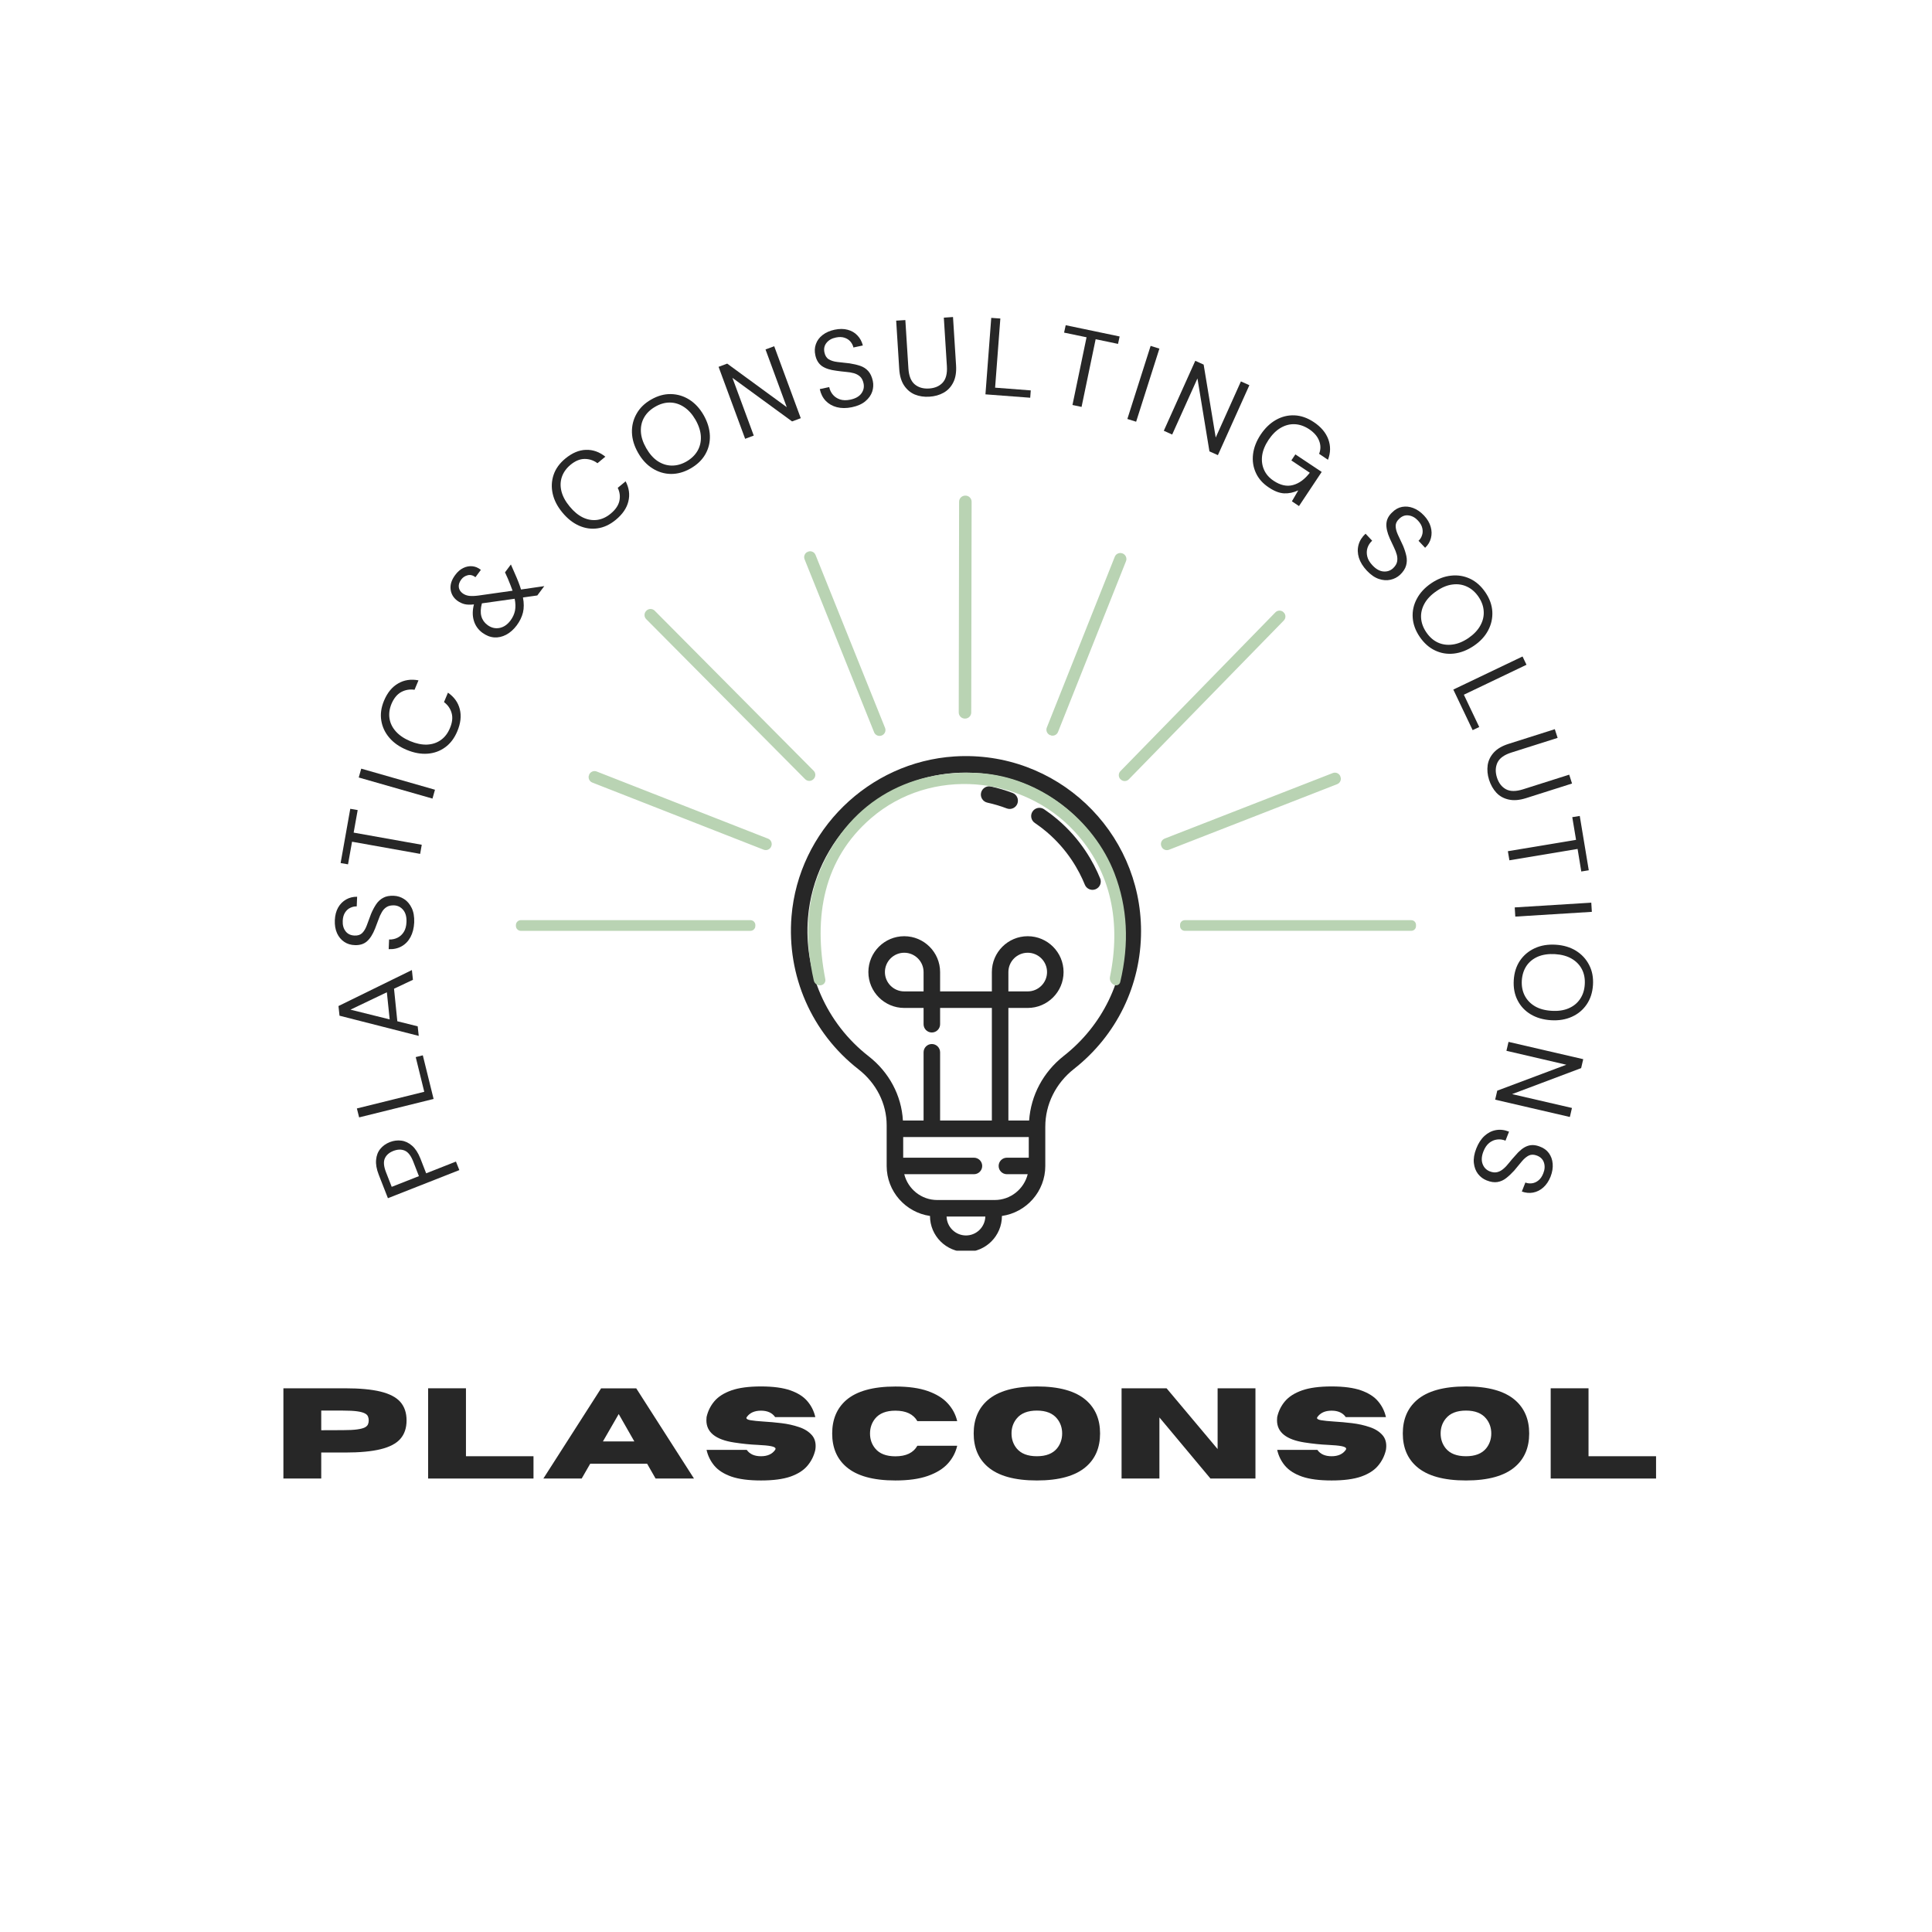<svg xmlns="http://www.w3.org/2000/svg" xmlns:xlink="http://www.w3.org/1999/xlink" width="500" zoomAndPan="magnify" viewBox="0 0 375 375" height="500" preserveAspectRatio="xMidYMid meet" version="1.0"><defs><g/><clipPath id="d7e5c36317"><path d="M 153.508 146.758 L 221.758 146.758 L 221.758 242.758 L 153.508 242.758 Z M 153.508 146.758 " clip-rule="nonzero"/></clipPath><clipPath id="d8458330c6"><rect x="0" width="259" y="0" height="184"/></clipPath><clipPath id="faa824580e"><path d="M 100.137 96.215 L 274.844 96.215 L 274.844 191.465 L 100.137 191.465 Z M 100.137 96.215 " clip-rule="nonzero"/></clipPath></defs><g clip-path="url(#d7e5c36317)"><path fill="#272727" d="M 185.27 146.824 C 168.605 147.891 155.004 161.23 153.633 177.859 C 152.688 189.371 157.539 200.465 166.621 207.543 C 170.102 210.258 172.102 214.223 172.102 218.422 L 172.102 226.312 C 172.102 231.246 175.766 235.332 180.512 236.016 L 180.512 236.023 C 180.512 239.875 183.648 243.008 187.5 243.008 C 191.344 243.008 194.473 239.875 194.473 236.023 L 194.473 236.016 C 199.227 235.336 202.891 231.25 202.891 226.312 L 202.891 218.684 C 202.891 214.34 204.926 210.25 208.473 207.465 C 216.734 200.973 221.477 191.23 221.477 180.734 C 221.477 161.262 205.016 145.582 185.27 146.824 Z M 187.5 239.801 C 185.453 239.801 183.789 238.16 183.73 236.129 L 191.254 236.129 C 191.195 238.16 189.539 239.801 187.5 239.801 Z M 193.074 232.922 L 192.922 232.922 C 192.902 232.918 192.887 232.914 192.871 232.914 C 192.852 232.914 192.836 232.918 192.816 232.922 L 182.168 232.922 C 182.152 232.918 182.137 232.914 182.117 232.914 C 182.102 232.914 182.082 232.918 182.066 232.922 L 181.918 232.922 C 178.828 232.922 176.234 230.785 175.516 227.914 L 189.039 227.914 C 189.926 227.914 190.645 227.199 190.645 226.312 C 190.645 225.426 189.926 224.707 189.039 224.707 L 175.309 224.707 L 175.309 220.695 L 199.684 220.695 L 199.684 224.707 L 195.441 224.707 C 194.555 224.707 193.836 225.426 193.836 226.312 C 193.836 227.199 194.555 227.914 195.441 227.914 L 199.477 227.914 C 198.758 230.785 196.164 232.922 193.074 232.922 Z M 206.488 204.941 C 202.488 208.082 200.094 212.605 199.754 217.488 L 195.727 217.488 L 195.727 195.641 L 199.48 195.641 C 203.316 195.641 206.438 192.516 206.438 188.68 C 206.438 184.84 203.316 181.719 199.48 181.719 C 195.641 181.719 192.52 184.84 192.52 188.68 L 192.52 192.43 L 182.473 192.43 L 182.473 188.68 C 182.473 184.84 179.352 181.719 175.512 181.719 C 171.676 181.719 168.551 184.84 168.551 188.68 C 168.551 192.516 171.676 195.641 175.512 195.641 L 179.266 195.641 L 179.266 198.801 C 179.266 199.688 179.98 200.406 180.867 200.406 C 181.754 200.406 182.473 199.688 182.473 198.801 L 182.473 195.641 L 192.52 195.641 L 192.52 217.488 L 182.473 217.488 L 182.473 204.25 C 182.473 203.363 181.754 202.645 180.867 202.645 C 179.98 202.645 179.266 203.363 179.266 204.25 L 179.266 217.488 L 175.254 217.488 C 174.977 212.645 172.602 208.141 168.594 205.012 C 160.371 198.605 155.973 188.551 156.832 178.125 C 158.07 163.07 170.387 150.988 185.477 150.027 C 186.152 149.984 186.828 149.965 187.496 149.965 C 204.465 149.965 218.27 163.77 218.27 180.734 C 218.266 190.238 213.973 199.062 206.488 204.941 Z M 195.727 192.43 L 195.727 188.68 C 195.727 186.609 197.41 184.926 199.48 184.926 C 201.547 184.926 203.23 186.609 203.23 188.68 C 203.23 190.746 201.547 192.43 199.48 192.43 Z M 179.266 192.43 L 175.512 192.43 C 173.445 192.43 171.762 190.746 171.762 188.68 C 171.762 186.609 173.445 184.926 175.512 184.926 C 177.582 184.926 179.266 186.609 179.266 188.68 Z M 179.266 192.43 " fill-opacity="1" fill-rule="nonzero"/></g><path fill="#272727" d="M 196.543 153.91 C 195.172 153.391 193.754 152.969 192.332 152.66 C 191.469 152.473 190.613 153.02 190.422 153.887 C 190.234 154.754 190.785 155.605 191.652 155.793 C 192.918 156.07 194.184 156.445 195.406 156.91 C 195.594 156.98 195.785 157.016 195.977 157.016 C 196.621 157.016 197.234 156.621 197.477 155.977 C 197.789 155.148 197.371 154.223 196.543 153.91 Z M 196.543 153.91 " fill-opacity="1" fill-rule="nonzero"/><path fill="#272727" d="M 205.191 158.992 C 204.383 158.309 203.527 157.664 202.648 157.07 C 201.914 156.574 200.918 156.77 200.422 157.504 C 199.926 158.238 200.121 159.234 200.855 159.73 C 201.637 160.258 202.398 160.836 203.121 161.445 C 207.242 164.93 209.445 168.953 210.566 171.715 C 210.82 172.34 211.422 172.719 212.055 172.719 C 212.254 172.719 212.461 172.68 212.656 172.598 C 213.477 172.266 213.875 171.332 213.539 170.508 C 212.281 167.41 209.812 162.898 205.191 158.992 Z M 205.191 158.992 " fill-opacity="1" fill-rule="nonzero"/><g transform="matrix(1, 0, 0, 1, 58, 54)"><g clip-path="url(#d8458330c6)"><g fill="#272727" fill-opacity="1"><g transform="translate(31.734, 174.585)"><g><path d="M -0.578 -1.469 L -14.438 3.984 L -16.219 -0.562 C -16.645 -1.656 -16.816 -2.617 -16.734 -3.453 C -16.66 -4.297 -16.391 -5.004 -15.922 -5.578 C -15.453 -6.16 -14.832 -6.602 -14.062 -6.906 C -13.312 -7.195 -12.566 -7.289 -11.828 -7.188 C -11.086 -7.094 -10.395 -6.766 -9.75 -6.203 C -9.113 -5.648 -8.578 -4.828 -8.141 -3.734 L -7.016 -0.844 L -1.234 -3.125 Z M -8.422 -0.297 L -9.531 -3.141 C -9.969 -4.266 -10.516 -4.969 -11.172 -5.25 C -11.828 -5.531 -12.566 -5.508 -13.391 -5.188 C -14.211 -4.863 -14.766 -4.375 -15.047 -3.719 C -15.328 -3.07 -15.25 -2.188 -14.812 -1.062 L -13.703 1.781 Z M -8.422 -0.297 "/></g></g></g><g fill="#272727" fill-opacity="1"><g transform="translate(26.536, 160.837)"><g><path d="M -0.375 -1.531 L -14.828 2.047 L -15.266 0.312 L -2.188 -2.922 L -3.844 -9.656 L -2.469 -10 Z M -0.375 -1.531 "/></g></g></g><g fill="#272727" fill-opacity="1"><g transform="translate(23.339, 147.708)"><g><path d="M -0.062 -0.641 L -15.438 -4.562 L -15.641 -6.438 L -1.391 -13.422 L -1.188 -11.531 L -4.859 -9.797 L -4.219 -3.484 L -0.266 -2.5 Z M -5.703 -3.844 L -6.25 -9.109 L -13.312 -5.734 Z M -5.703 -3.844 "/></g></g></g><g fill="#272727" fill-opacity="1"><g transform="translate(21.881, 131.355)"><g><path d="M 0.516 -6.312 C 0.461 -5.219 0.223 -4.27 -0.203 -3.469 C -0.629 -2.676 -1.207 -2.078 -1.938 -1.672 C -2.664 -1.266 -3.5 -1.082 -4.438 -1.125 L -4.359 -3 C -3.773 -2.977 -3.227 -3.094 -2.719 -3.344 C -2.219 -3.594 -1.812 -3.969 -1.5 -4.469 C -1.188 -4.969 -1.016 -5.602 -0.984 -6.375 C -0.941 -7.375 -1.148 -8.156 -1.609 -8.719 C -2.078 -9.289 -2.672 -9.594 -3.391 -9.625 C -3.992 -9.645 -4.477 -9.535 -4.844 -9.297 C -5.219 -9.066 -5.523 -8.738 -5.766 -8.312 C -6.016 -7.895 -6.234 -7.41 -6.422 -6.859 C -6.617 -6.305 -6.836 -5.727 -7.078 -5.125 C -7.523 -4 -8.051 -3.172 -8.656 -2.641 C -9.258 -2.117 -10.035 -1.875 -10.984 -1.906 C -11.785 -1.926 -12.484 -2.141 -13.078 -2.547 C -13.68 -2.953 -14.145 -3.516 -14.469 -4.234 C -14.789 -4.953 -14.93 -5.789 -14.891 -6.75 C -14.848 -7.707 -14.633 -8.523 -14.25 -9.203 C -13.863 -9.879 -13.348 -10.398 -12.703 -10.766 C -12.066 -11.129 -11.352 -11.305 -10.562 -11.297 L -10.641 -9.422 C -11.047 -9.441 -11.457 -9.352 -11.875 -9.156 C -12.289 -8.969 -12.633 -8.66 -12.906 -8.234 C -13.176 -7.816 -13.328 -7.281 -13.359 -6.625 C -13.398 -5.82 -13.219 -5.148 -12.812 -4.609 C -12.406 -4.078 -11.828 -3.797 -11.078 -3.766 C -10.441 -3.734 -9.941 -3.895 -9.578 -4.25 C -9.223 -4.602 -8.926 -5.098 -8.688 -5.734 C -8.445 -6.379 -8.172 -7.125 -7.859 -7.969 C -7.566 -8.664 -7.238 -9.285 -6.875 -9.828 C -6.508 -10.379 -6.051 -10.801 -5.5 -11.094 C -4.957 -11.395 -4.266 -11.523 -3.422 -11.484 C -2.711 -11.453 -2.051 -11.238 -1.438 -10.844 C -0.82 -10.445 -0.332 -9.867 0.031 -9.109 C 0.395 -8.359 0.555 -7.426 0.516 -6.312 Z M 0.516 -6.312 "/></g></g></g><g fill="#272727" fill-opacity="1"><g transform="translate(22.66, 116.72)"><g><path d="M 0.891 -4.984 L -12.328 -7.344 L -13.109 -2.953 L -14.547 -3.203 L -12.672 -13.734 L -11.234 -13.484 L -12.016 -9.109 L 1.203 -6.75 Z M 0.891 -4.984 "/></g></g></g><g fill="#272727" fill-opacity="1"><g transform="translate(25.506, 102.521)"><g><path d="M 0.438 -1.516 L -13.875 -5.609 L -13.391 -7.328 L 0.922 -3.234 Z M 0.438 -1.516 "/></g></g></g><g fill="#272727" fill-opacity="1"><g transform="translate(27.4, 95.337)"><g><path d="M 3.359 -7.391 C 2.797 -6.047 2.008 -5.008 1 -4.281 C 0 -3.551 -1.141 -3.141 -2.422 -3.047 C -3.711 -2.953 -5.066 -3.203 -6.484 -3.797 C -7.879 -4.379 -8.992 -5.16 -9.828 -6.141 C -10.672 -7.129 -11.191 -8.238 -11.391 -9.469 C -11.598 -10.707 -11.422 -12 -10.859 -13.344 C -10.203 -14.906 -9.285 -16.02 -8.109 -16.688 C -6.941 -17.363 -5.629 -17.562 -4.172 -17.281 L -4.938 -15.453 C -5.863 -15.586 -6.723 -15.441 -7.516 -15.016 C -8.305 -14.586 -8.938 -13.828 -9.406 -12.734 C -9.812 -11.754 -9.941 -10.801 -9.797 -9.875 C -9.648 -8.945 -9.234 -8.102 -8.547 -7.344 C -7.867 -6.594 -6.945 -5.973 -5.781 -5.484 C -4.602 -4.992 -3.504 -4.77 -2.484 -4.812 C -1.473 -4.863 -0.586 -5.16 0.172 -5.703 C 0.93 -6.242 1.516 -7.004 1.922 -7.984 C 2.391 -9.078 2.504 -10.051 2.266 -10.906 C 2.035 -11.77 1.539 -12.488 0.781 -13.062 L 1.547 -14.891 C 2.754 -14.055 3.52 -12.988 3.844 -11.688 C 4.176 -10.383 4.016 -8.953 3.359 -7.391 Z M 3.359 -7.391 "/></g></g></g><g fill="#272727" fill-opacity="1"><g transform="translate(34.663, 79.133)"><g/></g></g><g fill="#272727" fill-opacity="1"><g transform="translate(38.538, 72.016)"><g><path d="M 3.766 -4.641 C 3.16 -3.828 2.473 -3.219 1.703 -2.812 C 0.941 -2.414 0.164 -2.242 -0.625 -2.297 C -1.414 -2.359 -2.188 -2.664 -2.938 -3.219 C -3.738 -3.82 -4.281 -4.594 -4.562 -5.531 C -4.852 -6.469 -4.848 -7.523 -4.547 -8.703 C -5.254 -8.617 -5.859 -8.633 -6.359 -8.75 C -6.859 -8.875 -7.332 -9.098 -7.781 -9.422 C -8.539 -9.992 -8.973 -10.734 -9.078 -11.641 C -9.18 -12.555 -8.879 -13.484 -8.172 -14.422 C -7.711 -15.047 -7.195 -15.492 -6.625 -15.766 C -6.051 -16.047 -5.469 -16.16 -4.875 -16.109 C -4.281 -16.055 -3.723 -15.82 -3.203 -15.406 L -4.25 -13.984 C -4.758 -14.367 -5.266 -14.492 -5.766 -14.359 C -6.273 -14.234 -6.688 -13.961 -7 -13.547 C -7.383 -13.035 -7.547 -12.535 -7.484 -12.047 C -7.422 -11.566 -7.176 -11.172 -6.75 -10.859 C -6.383 -10.586 -5.957 -10.422 -5.469 -10.359 C -4.977 -10.305 -4.375 -10.328 -3.656 -10.422 L 2.953 -11.359 C 2.711 -12.035 2.406 -12.82 2.031 -13.719 L 1.484 -14.922 L 2.625 -16.453 L 3.391 -14.703 C 3.922 -13.523 4.32 -12.488 4.594 -11.594 L 9.109 -12.25 L 7.75 -10.438 L 4.969 -10.047 C 5.176 -8.953 5.176 -7.977 4.969 -7.125 C 4.758 -6.27 4.359 -5.441 3.766 -4.641 Z M -1.922 -4.703 C -1.211 -4.172 -0.441 -3.977 0.391 -4.125 C 1.223 -4.281 1.941 -4.766 2.547 -5.578 C 2.992 -6.18 3.285 -6.816 3.422 -7.484 C 3.555 -8.16 3.535 -8.93 3.359 -9.797 L -3 -8.906 C -3.258 -7.938 -3.297 -7.102 -3.109 -6.406 C -2.922 -5.719 -2.523 -5.148 -1.922 -4.703 Z M -1.922 -4.703 "/></g></g></g><g fill="#272727" fill-opacity="1"><g transform="translate(49.634, 57.835)"><g/></g></g><g fill="#272727" fill-opacity="1"><g transform="translate(55.122, 51.862)"><g><path d="M 6.406 -4.969 C 5.281 -4.039 4.102 -3.488 2.875 -3.312 C 1.656 -3.133 0.453 -3.305 -0.734 -3.828 C -1.922 -4.359 -3 -5.211 -3.969 -6.391 C -4.938 -7.555 -5.562 -8.77 -5.844 -10.031 C -6.125 -11.289 -6.066 -12.508 -5.672 -13.688 C -5.273 -14.875 -4.516 -15.93 -3.391 -16.859 C -2.078 -17.941 -0.75 -18.504 0.594 -18.547 C 1.945 -18.598 3.207 -18.156 4.375 -17.219 L 2.844 -15.953 C 2.082 -16.516 1.25 -16.789 0.344 -16.781 C -0.562 -16.781 -1.473 -16.398 -2.391 -15.641 C -3.203 -14.961 -3.758 -14.18 -4.062 -13.297 C -4.363 -12.41 -4.391 -11.473 -4.141 -10.484 C -3.891 -9.504 -3.359 -8.523 -2.547 -7.547 C -1.734 -6.555 -0.867 -5.844 0.047 -5.406 C 0.961 -4.977 1.883 -4.828 2.812 -4.953 C 3.738 -5.086 4.609 -5.492 5.422 -6.172 C 6.336 -6.93 6.895 -7.742 7.094 -8.609 C 7.289 -9.473 7.188 -10.328 6.781 -11.172 L 8.312 -12.438 C 8.988 -11.145 9.164 -9.848 8.844 -8.547 C 8.531 -7.242 7.719 -6.051 6.406 -4.969 Z M 6.406 -4.969 "/></g></g></g><g fill="#272727" fill-opacity="1"><g transform="translate(68.677, 40.852)"><g><path d="M 7.359 -3.922 C 6.098 -3.203 4.828 -2.848 3.547 -2.859 C 2.273 -2.879 1.082 -3.238 -0.031 -3.938 C -1.145 -4.633 -2.078 -5.645 -2.828 -6.969 C -3.578 -8.281 -3.973 -9.586 -4.016 -10.891 C -4.055 -12.203 -3.758 -13.414 -3.125 -14.531 C -2.5 -15.656 -1.555 -16.578 -0.297 -17.297 C 0.992 -18.035 2.273 -18.391 3.547 -18.359 C 4.828 -18.336 6.02 -17.977 7.125 -17.281 C 8.227 -16.582 9.156 -15.578 9.906 -14.266 C 10.656 -12.941 11.055 -11.625 11.109 -10.312 C 11.16 -9.008 10.867 -7.801 10.234 -6.688 C 9.609 -5.582 8.648 -4.66 7.359 -3.922 Z M 6.578 -5.281 C 7.523 -5.832 8.238 -6.523 8.719 -7.359 C 9.195 -8.191 9.41 -9.117 9.359 -10.141 C 9.305 -11.172 8.961 -12.242 8.328 -13.359 C 7.691 -14.461 6.941 -15.297 6.078 -15.859 C 5.223 -16.422 4.316 -16.707 3.359 -16.719 C 2.398 -16.727 1.445 -16.457 0.5 -15.906 C -0.445 -15.363 -1.16 -14.676 -1.641 -13.844 C -2.117 -13.008 -2.332 -12.082 -2.281 -11.062 C -2.227 -10.039 -1.883 -8.977 -1.25 -7.875 C -0.613 -6.758 0.129 -5.914 0.984 -5.344 C 1.848 -4.781 2.758 -4.492 3.719 -4.484 C 4.676 -4.473 5.629 -4.738 6.578 -5.281 Z M 6.578 -5.281 "/></g></g></g><g fill="#272727" fill-opacity="1"><g transform="translate(85.148, 31.719)"><g><path d="M 1.484 -0.547 L -3.672 -14.516 L -2 -15.141 L 9.562 -6.688 L 5.438 -17.891 L 7.125 -18.516 L 12.281 -4.547 L 10.594 -3.922 L -0.984 -12.375 L 3.156 -1.172 Z M 1.484 -0.547 "/></g></g></g><g fill="#272727" fill-opacity="1"><g transform="translate(101.119, 26.087)"><g><path d="M 6.234 -1.047 C 5.172 -0.828 4.203 -0.828 3.328 -1.047 C 2.453 -1.273 1.727 -1.688 1.156 -2.281 C 0.582 -2.883 0.195 -3.645 0 -4.562 L 1.828 -4.953 C 1.953 -4.379 2.195 -3.879 2.562 -3.453 C 2.926 -3.035 3.391 -2.734 3.953 -2.547 C 4.523 -2.367 5.188 -2.359 5.938 -2.516 C 6.914 -2.723 7.625 -3.117 8.062 -3.703 C 8.5 -4.297 8.645 -4.945 8.5 -5.656 C 8.375 -6.25 8.148 -6.691 7.828 -6.984 C 7.504 -7.285 7.109 -7.504 6.641 -7.641 C 6.172 -7.773 5.645 -7.863 5.062 -7.906 C 4.488 -7.957 3.875 -8.031 3.219 -8.125 C 2.02 -8.27 1.086 -8.57 0.422 -9.031 C -0.234 -9.5 -0.66 -10.195 -0.859 -11.125 C -1.035 -11.906 -1 -12.633 -0.75 -13.312 C -0.508 -14 -0.078 -14.582 0.547 -15.062 C 1.172 -15.551 1.953 -15.895 2.891 -16.094 C 3.828 -16.289 4.672 -16.285 5.422 -16.078 C 6.18 -15.879 6.812 -15.508 7.312 -14.969 C 7.82 -14.438 8.172 -13.789 8.359 -13.031 L 6.531 -12.641 C 6.445 -13.035 6.258 -13.41 5.969 -13.766 C 5.676 -14.117 5.289 -14.375 4.812 -14.531 C 4.332 -14.695 3.773 -14.711 3.141 -14.578 C 2.348 -14.422 1.738 -14.078 1.312 -13.547 C 0.883 -13.023 0.75 -12.398 0.906 -11.672 C 1.039 -11.047 1.32 -10.602 1.75 -10.344 C 2.176 -10.082 2.727 -9.91 3.406 -9.828 C 4.094 -9.742 4.883 -9.656 5.781 -9.562 C 6.531 -9.445 7.219 -9.285 7.844 -9.078 C 8.469 -8.867 8.988 -8.531 9.406 -8.062 C 9.82 -7.602 10.117 -6.961 10.297 -6.141 C 10.441 -5.441 10.398 -4.75 10.172 -4.062 C 9.941 -3.375 9.5 -2.754 8.844 -2.203 C 8.195 -1.66 7.328 -1.273 6.234 -1.047 Z M 6.234 -1.047 "/></g></g></g><g fill="#272727" fill-opacity="1"><g transform="translate(115.431, 23.188)"><g><path d="M 6.953 -0.188 C 5.93 -0.125 4.992 -0.266 4.141 -0.609 C 3.297 -0.961 2.598 -1.551 2.047 -2.375 C 1.504 -3.195 1.191 -4.258 1.109 -5.562 L 0.516 -14.953 L 2.297 -15.062 L 2.891 -5.656 C 2.984 -4.219 3.395 -3.191 4.125 -2.578 C 4.852 -1.973 5.781 -1.707 6.906 -1.781 C 8.031 -1.852 8.91 -2.234 9.547 -2.922 C 10.18 -3.617 10.453 -4.688 10.359 -6.125 L 9.766 -15.531 L 11.547 -15.656 L 12.141 -6.266 C 12.223 -4.961 12.047 -3.867 11.609 -2.984 C 11.172 -2.098 10.547 -1.426 9.734 -0.969 C 8.922 -0.508 7.992 -0.25 6.953 -0.188 Z M 6.953 -0.188 "/></g></g></g><g fill="#272727" fill-opacity="1"><g transform="translate(131.697, 22.418)"><g><path d="M 1.578 0.125 L 2.703 -14.719 L 4.469 -14.594 L 3.453 -1.172 L 10.375 -0.641 L 10.266 0.781 Z M 1.578 0.125 "/></g></g></g><g fill="#272727" fill-opacity="1"><g transform="translate(145.211, 23.576)"><g><path d="M 4.953 1.031 L 7.688 -12.109 L 3.328 -13.016 L 3.641 -14.453 L 14.109 -12.266 L 13.797 -10.828 L 9.453 -11.734 L 6.719 1.406 Z M 4.953 1.031 "/></g></g></g><g fill="#272727" fill-opacity="1"><g transform="translate(159.32, 26.839)"><g><path d="M 1.5 0.484 L 6.016 -13.703 L 7.719 -13.172 L 3.203 1.016 Z M 1.5 0.484 "/></g></g></g><g fill="#272727" fill-opacity="1"><g transform="translate(166.455, 28.97)"><g><path d="M 1.438 0.641 L 7.547 -12.938 L 9.172 -12.203 L 11.516 1.953 L 16.406 -8.938 L 18.047 -8.203 L 11.938 5.375 L 10.297 4.641 L 7.969 -9.516 L 3.062 1.375 Z M 1.438 0.641 "/></g></g></g><g fill="#272727" fill-opacity="1"><g transform="translate(181.759, 35.993)"><g><path d="M 6.516 4.625 C 5.348 3.852 4.508 2.906 4 1.781 C 3.488 0.664 3.305 -0.531 3.453 -1.812 C 3.609 -3.102 4.102 -4.379 4.938 -5.641 C 5.781 -6.898 6.766 -7.848 7.891 -8.484 C 9.023 -9.129 10.227 -9.426 11.5 -9.375 C 12.77 -9.32 14.02 -8.883 15.25 -8.062 C 16.645 -7.133 17.582 -6.023 18.062 -4.734 C 18.539 -3.441 18.52 -2.113 18 -0.75 L 16.281 -1.906 C 16.613 -2.75 16.613 -3.594 16.281 -4.438 C 15.957 -5.289 15.312 -6.039 14.344 -6.688 C 13.426 -7.289 12.492 -7.613 11.547 -7.656 C 10.609 -7.695 9.703 -7.461 8.828 -6.953 C 7.961 -6.453 7.176 -5.676 6.469 -4.625 C 5.77 -3.57 5.352 -2.547 5.219 -1.547 C 5.094 -0.547 5.219 0.367 5.594 1.203 C 5.969 2.047 6.586 2.754 7.453 3.328 C 8.766 4.203 10.016 4.477 11.203 4.156 C 12.391 3.844 13.477 3.047 14.469 1.766 L 10.891 -0.625 L 11.672 -1.797 L 16.781 1.609 L 12.375 8.234 L 11 7.312 L 12.234 5.188 C 11.316 5.613 10.398 5.805 9.484 5.766 C 8.578 5.723 7.586 5.344 6.516 4.625 Z M 6.516 4.625 "/></g></g></g><g fill="#272727" fill-opacity="1"><g transform="translate(196.914, 46.638)"><g/></g></g><g fill="#272727" fill-opacity="1"><g transform="translate(203.147, 51.95)"><g><path d="M 4.141 4.797 C 3.391 3.992 2.879 3.16 2.609 2.297 C 2.348 1.43 2.328 0.598 2.547 -0.203 C 2.766 -1.004 3.219 -1.723 3.906 -2.359 L 5.188 -1 C 4.758 -0.602 4.457 -0.141 4.281 0.391 C 4.113 0.922 4.098 1.473 4.234 2.047 C 4.367 2.629 4.703 3.203 5.234 3.766 C 5.91 4.492 6.613 4.895 7.344 4.969 C 8.082 5.039 8.719 4.832 9.25 4.344 C 9.688 3.926 9.945 3.5 10.031 3.062 C 10.113 2.633 10.094 2.188 9.969 1.719 C 9.844 1.25 9.648 0.754 9.391 0.234 C 9.141 -0.285 8.879 -0.844 8.609 -1.438 C 8.117 -2.551 7.898 -3.508 7.953 -4.312 C 8.004 -5.125 8.379 -5.852 9.078 -6.5 C 9.641 -7.07 10.273 -7.426 10.984 -7.562 C 11.703 -7.695 12.426 -7.625 13.156 -7.344 C 13.895 -7.07 14.594 -6.586 15.25 -5.891 C 15.906 -5.191 16.336 -4.461 16.547 -3.703 C 16.766 -2.953 16.781 -2.219 16.594 -1.5 C 16.414 -0.789 16.039 -0.164 15.469 0.375 L 14.188 -0.984 C 14.488 -1.254 14.711 -1.602 14.859 -2.031 C 15.016 -2.469 15.035 -2.93 14.922 -3.422 C 14.816 -3.922 14.539 -4.41 14.094 -4.891 C 13.551 -5.484 12.941 -5.82 12.266 -5.906 C 11.598 -6 10.992 -5.785 10.453 -5.266 C 9.984 -4.836 9.75 -4.375 9.75 -3.875 C 9.75 -3.375 9.891 -2.812 10.172 -2.188 C 10.453 -1.562 10.789 -0.836 11.188 -0.016 C 11.477 0.68 11.691 1.348 11.828 1.984 C 11.961 2.629 11.941 3.25 11.766 3.844 C 11.598 4.445 11.207 5.039 10.594 5.625 C 10.07 6.102 9.457 6.422 8.75 6.578 C 8.039 6.742 7.285 6.691 6.484 6.422 C 5.68 6.148 4.898 5.609 4.141 4.797 Z M 4.141 4.797 "/></g></g></g><g fill="#272727" fill-opacity="1"><g transform="translate(213.08, 62.561)"><g><path d="M 4.484 7.047 C 3.66 5.836 3.207 4.594 3.125 3.312 C 3.039 2.039 3.305 0.828 3.922 -0.328 C 4.535 -1.492 5.473 -2.504 6.734 -3.359 C 7.984 -4.203 9.258 -4.691 10.562 -4.828 C 11.863 -4.973 13.094 -4.773 14.25 -4.234 C 15.406 -3.691 16.395 -2.816 17.219 -1.609 C 18.051 -0.391 18.504 0.859 18.578 2.141 C 18.648 3.422 18.379 4.641 17.766 5.797 C 17.16 6.953 16.234 7.953 14.984 8.797 C 13.723 9.648 12.438 10.148 11.125 10.297 C 9.82 10.441 8.598 10.238 7.453 9.688 C 6.305 9.145 5.316 8.266 4.484 7.047 Z M 5.766 6.172 C 6.379 7.078 7.117 7.734 7.984 8.141 C 8.859 8.547 9.805 8.68 10.828 8.547 C 11.848 8.422 12.891 8 13.953 7.281 C 14.992 6.562 15.758 5.754 16.25 4.859 C 16.75 3.961 16.969 3.035 16.906 2.078 C 16.852 1.117 16.52 0.188 15.906 -0.719 C 15.289 -1.625 14.547 -2.281 13.672 -2.688 C 12.805 -3.102 11.863 -3.242 10.844 -3.109 C 9.832 -2.984 8.805 -2.562 7.766 -1.844 C 6.703 -1.125 5.922 -0.316 5.422 0.578 C 4.922 1.473 4.695 2.398 4.75 3.359 C 4.812 4.328 5.148 5.266 5.766 6.172 Z M 5.766 6.172 "/></g></g></g><g fill="#272727" fill-opacity="1"><g transform="translate(223.4, 78.422)"><g><path d="M 0.688 1.422 L 14.125 -5 L 14.891 -3.391 L 2.734 2.422 L 5.719 8.688 L 4.438 9.297 Z M 0.688 1.422 "/></g></g></g><g fill="#272727" fill-opacity="1"><g transform="translate(229.162, 90.644)"><g><path d="M 1.859 6.703 C 1.555 5.734 1.469 4.789 1.594 3.875 C 1.727 2.969 2.125 2.148 2.781 1.422 C 3.445 0.691 4.41 0.129 5.672 -0.266 L 14.625 -3.109 L 15.172 -1.422 L 6.203 1.422 C 4.816 1.859 3.914 2.504 3.5 3.359 C 3.094 4.223 3.055 5.191 3.391 6.266 C 3.734 7.336 4.316 8.098 5.141 8.547 C 5.961 8.992 7.066 9 8.453 8.562 L 17.422 5.719 L 17.969 7.438 L 9.016 10.281 C 7.754 10.676 6.641 10.766 5.672 10.547 C 4.711 10.336 3.914 9.895 3.281 9.219 C 2.656 8.539 2.18 7.703 1.859 6.703 Z M 1.859 6.703 "/></g></g></g><g fill="#272727" fill-opacity="1"><g transform="translate(233.849, 106.218)"><g><path d="M 0.828 5 L 14.062 2.797 L 13.328 -1.609 L 14.781 -1.844 L 16.531 8.703 L 15.078 8.938 L 14.359 4.562 L 1.125 6.766 Z M 0.828 5 "/></g></g></g><g fill="#272727" fill-opacity="1"><g transform="translate(235.914, 120.551)"><g><path d="M 0.094 1.578 L 14.953 0.656 L 15.062 2.438 L 0.203 3.359 Z M 0.094 1.578 "/></g></g></g><g fill="#272727" fill-opacity="1"><g transform="translate(236.586, 127.915)"><g><path d="M -0.766 8.312 C -0.672 6.852 -0.27 5.598 0.438 4.547 C 1.156 3.492 2.109 2.691 3.297 2.141 C 4.492 1.586 5.852 1.359 7.375 1.453 C 8.883 1.547 10.195 1.938 11.312 2.625 C 12.426 3.32 13.273 4.238 13.859 5.375 C 14.453 6.508 14.703 7.805 14.609 9.266 C 14.516 10.742 14.102 12.008 13.375 13.062 C 12.656 14.113 11.703 14.906 10.516 15.438 C 9.328 15.977 7.977 16.203 6.469 16.109 C 4.945 16.016 3.625 15.629 2.5 14.953 C 1.383 14.273 0.539 13.367 -0.031 12.234 C -0.613 11.098 -0.859 9.789 -0.766 8.312 Z M 0.797 8.406 C 0.734 9.5 0.922 10.473 1.359 11.328 C 1.797 12.18 2.453 12.867 3.328 13.391 C 4.211 13.91 5.297 14.207 6.578 14.281 C 7.848 14.363 8.953 14.203 9.891 13.797 C 10.836 13.391 11.578 12.785 12.109 11.984 C 12.648 11.191 12.953 10.25 13.016 9.156 C 13.086 8.062 12.906 7.086 12.469 6.234 C 12.031 5.379 11.367 4.691 10.484 4.172 C 9.609 3.66 8.535 3.363 7.266 3.281 C 5.984 3.207 4.867 3.367 3.922 3.766 C 2.984 4.172 2.242 4.77 1.703 5.562 C 1.172 6.363 0.867 7.312 0.797 8.406 Z M 0.797 8.406 "/></g></g></g><g fill="#272727" fill-opacity="1"><g transform="translate(235.163, 146.696)"><g><path d="M -0.359 1.531 L 14.141 4.891 L 13.734 6.625 L 0.328 11.672 L 11.953 14.359 L 11.547 16.109 L -2.953 12.75 L -2.547 11 L 10.859 5.969 L -0.766 3.266 Z M -0.359 1.531 "/></g></g></g><g fill="#272727" fill-opacity="1"><g transform="translate(231.091, 163.134)"><g><path d="M -2.547 5.797 C -2.148 4.773 -1.617 3.957 -0.953 3.344 C -0.285 2.738 0.453 2.363 1.266 2.219 C 2.086 2.07 2.938 2.172 3.812 2.516 L 3.125 4.266 C 2.582 4.047 2.035 3.973 1.484 4.047 C 0.93 4.117 0.426 4.336 -0.031 4.703 C -0.5 5.078 -0.875 5.625 -1.156 6.344 C -1.52 7.27 -1.578 8.078 -1.328 8.766 C -1.078 9.461 -0.617 9.945 0.047 10.219 C 0.609 10.438 1.102 10.488 1.531 10.375 C 1.957 10.27 2.352 10.055 2.719 9.734 C 3.094 9.422 3.457 9.035 3.812 8.578 C 4.176 8.117 4.578 7.648 5.016 7.172 C 5.797 6.234 6.562 5.617 7.312 5.328 C 8.062 5.035 8.879 5.062 9.766 5.406 C 10.523 5.676 11.117 6.102 11.547 6.688 C 11.973 7.281 12.219 7.961 12.281 8.734 C 12.352 9.516 12.219 10.352 11.875 11.25 C 11.52 12.133 11.047 12.836 10.453 13.359 C 9.867 13.879 9.211 14.207 8.484 14.344 C 7.766 14.477 7.035 14.41 6.297 14.141 L 6.984 12.391 C 7.359 12.547 7.773 12.598 8.234 12.547 C 8.691 12.492 9.113 12.312 9.5 12 C 9.895 11.695 10.211 11.238 10.453 10.625 C 10.754 9.883 10.801 9.191 10.594 8.547 C 10.395 7.91 9.945 7.453 9.25 7.172 C 8.656 6.941 8.129 6.93 7.672 7.141 C 7.223 7.359 6.773 7.727 6.328 8.25 C 5.891 8.781 5.383 9.391 4.812 10.078 C 4.301 10.641 3.785 11.125 3.266 11.531 C 2.754 11.938 2.188 12.191 1.562 12.297 C 0.945 12.398 0.25 12.297 -0.531 11.984 C -1.195 11.723 -1.754 11.305 -2.203 10.734 C -2.648 10.16 -2.922 9.453 -3.016 8.609 C -3.109 7.766 -2.953 6.828 -2.547 5.797 Z M -2.547 5.797 "/></g></g></g></g></g><g clip-path="url(#faa824580e)"><path fill="#b9d3b3" d="M 156.793 107.094 L 156.828 107.082 C 157.406 106.852 158.059 107.129 158.293 107.707 L 171.789 141.281 C 172.02 141.855 171.742 142.516 171.164 142.75 L 171.133 142.762 C 170.551 142.988 169.898 142.711 169.664 142.133 L 156.168 108.562 C 155.938 107.988 156.219 107.324 156.793 107.094 C 156.754 107.109 156.734 107.148 156.742 107.191 C 156.742 107.195 156.746 107.203 156.746 107.211 C 156.758 107.203 156.77 107.199 156.777 107.195 C 156.777 107.188 156.773 107.184 156.773 107.176 C 156.77 107.148 156.777 107.121 156.797 107.102 Z M 217.578 151.312 L 217.516 151.285 L 217.492 151.262 C 217.055 150.832 217.043 150.125 217.473 149.68 L 247.555 118.855 C 247.984 118.414 248.691 118.406 249.137 118.836 L 249.164 118.859 L 249.16 118.867 C 249.168 118.887 249.168 118.91 249.16 118.93 C 249.156 118.938 249.148 118.949 249.141 118.957 C 249.148 118.965 249.156 118.977 249.164 118.984 C 249.172 118.977 249.176 118.965 249.184 118.953 C 249.195 118.922 249.188 118.883 249.164 118.859 C 249.605 119.289 249.613 119.996 249.184 120.441 L 219.102 151.266 C 218.676 151.707 217.965 151.715 217.52 151.285 C 217.535 151.301 217.555 151.312 217.578 151.312 C 217.602 151.312 217.625 151.301 217.645 151.281 C 217.633 151.273 217.625 151.266 217.617 151.262 C 217.609 151.27 217.602 151.273 217.59 151.277 Z M 114.328 150.422 L 114.34 150.391 C 114.57 149.809 115.23 149.52 115.812 149.746 L 149.07 162.781 C 149.656 163.004 149.941 163.668 149.711 164.25 L 149.703 164.281 L 149.621 164.34 L 149.699 164.285 C 149.469 164.867 148.809 165.152 148.227 164.926 L 114.969 151.895 C 114.387 151.668 114.098 151.004 114.328 150.422 C 114.316 150.449 114.32 150.477 114.336 150.5 C 114.348 150.516 114.359 150.527 114.379 150.535 C 114.379 150.527 114.383 150.516 114.387 150.508 Z M 225.504 164.336 L 225.426 164.281 L 225.414 164.25 C 225.184 163.656 225.473 162.996 226.062 162.77 L 258.688 150.051 C 259.277 149.82 259.938 150.109 260.168 150.699 L 260.18 150.734 L 260.172 150.742 C 260.172 150.754 260.168 150.77 260.16 150.777 C 260.152 150.789 260.141 150.801 260.129 150.805 L 260.121 150.82 C 260.125 150.828 260.125 150.836 260.129 150.844 C 260.145 150.84 260.16 150.828 260.172 150.812 C 260.188 150.789 260.191 150.758 260.18 150.734 C 260.41 151.324 260.121 151.984 259.531 152.215 L 226.906 164.934 C 226.316 165.164 225.656 164.875 225.426 164.281 C 225.438 164.316 225.469 164.336 225.504 164.336 C 225.516 164.336 225.527 164.336 225.539 164.332 C 225.535 164.32 225.531 164.312 225.527 164.305 Z M 146.617 179.715 C 146.617 180.246 146.184 180.68 145.652 180.68 L 101.102 180.68 C 100.574 180.68 100.137 180.246 100.137 179.715 L 100.137 179.559 C 100.137 179.031 100.574 178.598 101.102 178.598 L 145.652 178.598 C 146.184 178.598 146.617 179.031 146.617 179.559 L 146.617 179.715 L 146.531 179.801 C 146.578 179.801 146.617 179.762 146.617 179.715 Z M 125.508 118.621 L 125.469 118.531 C 125.914 118.086 126.633 118.094 127.078 118.539 L 157.926 149.602 C 158.367 150.043 158.367 150.762 157.918 151.207 L 157.887 151.242 L 157.883 151.242 C 157.438 151.688 156.723 151.68 156.277 151.238 L 125.43 120.176 C 124.988 119.73 124.988 119.016 125.434 118.57 L 125.469 118.535 L 125.504 118.621 Z M 157.832 151.172 L 157.859 151.234 Z M 187.352 96.199 L 187.402 96.199 C 188.059 96.199 188.586 96.734 188.59 97.387 L 188.516 138.289 C 188.52 138.945 187.98 139.477 187.328 139.477 L 187.277 139.477 C 186.621 139.477 186.09 138.938 186.09 138.285 L 186.16 97.383 C 186.16 96.727 186.699 96.199 187.352 96.199 Z M 217.875 107.418 L 217.91 107.43 C 218.496 107.668 218.793 108.34 218.555 108.93 L 205.363 142.07 C 205.133 142.66 204.465 142.945 203.867 142.715 L 203.836 142.703 C 203.246 142.465 202.949 141.793 203.191 141.203 L 216.379 108.062 C 216.609 107.477 217.281 107.188 217.875 107.418 Z M 203.914 142.641 L 203.898 142.723 C 203.934 142.723 203.969 142.699 203.98 142.664 C 203.957 142.656 203.934 142.648 203.914 142.641 Z M 216.207 191.141 L 216.117 191.09 L 216.113 191.09 C 215.59 190.789 215.324 190.191 215.445 189.605 C 217.574 179.219 215.816 169.234 208.555 161.379 C 198.539 150.551 180.734 148.754 169.086 158.797 C 159.859 166.746 157.82 177.855 160.191 190.062 C 160.293 190.617 159.926 191.145 159.371 191.23 L 159.305 191.242 C 158.68 191.328 158.094 190.93 157.957 190.312 C 156.195 182.539 156.516 175.637 158.906 169.613 C 164.25 156.184 175.91 149.121 190.262 150.07 C 201.832 150.832 212.328 159.137 216.324 169.527 C 218.852 176.113 219.223 183.133 217.438 190.613 C 217.312 191.152 216.688 191.422 216.207 191.141 Z M 216.27 191.078 L 216.25 191.156 L 216.273 191.078 C 216.273 191.078 216.273 191.078 216.27 191.078 Z M 159.348 191.148 L 159.355 191.23 L 159.352 191.148 Z M 274.844 179.516 L 274.844 179.758 C 274.844 180.262 274.434 180.672 273.93 180.672 L 229.965 180.672 C 229.461 180.672 229.051 180.262 229.051 179.758 L 229.051 179.516 C 229.051 179.016 229.461 178.605 229.965 178.605 L 273.93 178.605 C 274.434 178.605 274.844 179.016 274.844 179.516 Z M 274.844 179.516 " fill-opacity="1" fill-rule="evenodd"/></g><g fill="#272727" fill-opacity="1"><g transform="translate(53.055, 286.982)"><g><path d="M 9.297 0 L 1.953 0 L 1.953 -17.516 L 13.906 -17.516 C 16.758 -17.516 19.062 -17.301 20.812 -16.875 C 22.57 -16.445 23.852 -15.773 24.656 -14.859 C 25.457 -13.941 25.859 -12.75 25.859 -11.281 C 25.859 -9.812 25.457 -8.617 24.656 -7.703 C 23.852 -6.785 22.57 -6.113 20.812 -5.688 C 19.062 -5.258 16.758 -5.047 13.906 -5.047 L 9.297 -5.047 Z M 9.297 -9.375 L 13.5 -9.391 C 14.676 -9.391 15.598 -9.438 16.266 -9.531 C 16.941 -9.625 17.441 -9.754 17.766 -9.922 C 18.086 -10.098 18.289 -10.301 18.375 -10.531 C 18.469 -10.758 18.516 -11.008 18.516 -11.281 C 18.516 -11.551 18.469 -11.801 18.375 -12.031 C 18.289 -12.27 18.086 -12.473 17.766 -12.641 C 17.441 -12.816 16.941 -12.953 16.266 -13.047 C 15.598 -13.141 14.676 -13.188 13.5 -13.188 L 9.297 -13.188 Z M 9.297 -9.375 "/></g></g></g><g fill="#272727" fill-opacity="1"><g transform="translate(81.145, 286.982)"><g><path d="M 22.406 0 L 1.953 0 L 1.953 -17.516 L 9.297 -17.516 L 9.297 -4.328 L 22.406 -4.328 Z M 22.406 0 "/></g></g></g><g fill="#272727" fill-opacity="1"><g transform="translate(105.279, 286.982)"><g><path d="M 29.422 0 L 21.969 0 L 20.328 -2.875 L 9.281 -2.875 L 7.625 0 L 0.188 0 L 11.391 -17.5 L 18.219 -17.5 Z M 17.844 -7.203 L 14.812 -12.516 L 11.75 -7.203 Z M 17.844 -7.203 "/></g></g></g><g fill="#272727" fill-opacity="1"><g transform="translate(136.127, 286.982)"><g><path d="M 11.578 0.375 C 9.203 0.375 7.289 0.125 5.844 -0.375 C 4.395 -0.883 3.289 -1.586 2.531 -2.484 C 1.781 -3.379 1.273 -4.406 1.016 -5.562 L 8.812 -5.562 C 9.395 -4.738 10.316 -4.328 11.578 -4.328 C 12.836 -4.328 13.754 -4.738 14.328 -5.562 C 14.379 -5.645 14.406 -5.719 14.406 -5.781 C 14.406 -6 14.113 -6.164 13.531 -6.281 C 12.945 -6.395 12.078 -6.477 10.922 -6.531 C 9.461 -6.594 7.93 -6.75 6.328 -7 C 2.766 -7.551 0.984 -8.984 0.984 -11.297 C 0.984 -11.492 0.992 -11.703 1.016 -11.922 C 1.273 -13.086 1.781 -14.113 2.531 -15 C 3.289 -15.895 4.395 -16.598 5.844 -17.109 C 7.289 -17.617 9.203 -17.875 11.578 -17.875 C 13.941 -17.875 15.848 -17.617 17.297 -17.109 C 18.742 -16.598 19.844 -15.895 20.594 -15 C 21.352 -14.113 21.863 -13.086 22.125 -11.922 L 14.328 -11.922 C 13.754 -12.754 12.836 -13.172 11.578 -13.172 C 10.316 -13.172 9.395 -12.754 8.812 -11.922 C 8.77 -11.859 8.75 -11.801 8.75 -11.75 C 8.75 -11.551 9.023 -11.406 9.578 -11.312 C 10.141 -11.219 10.961 -11.133 12.047 -11.062 C 13.141 -11 14.301 -10.895 15.531 -10.75 C 16.758 -10.602 17.906 -10.348 18.969 -9.984 C 20.039 -9.629 20.879 -9.098 21.484 -8.391 C 21.953 -7.836 22.188 -7.145 22.188 -6.312 C 22.188 -6.07 22.164 -5.82 22.125 -5.562 C 21.863 -4.406 21.352 -3.379 20.594 -2.484 C 19.844 -1.586 18.742 -0.883 17.297 -0.375 C 15.848 0.125 13.941 0.375 11.578 0.375 Z M 11.578 0.375 "/></g></g></g><g fill="#272727" fill-opacity="1"><g transform="translate(160.542, 286.982)"><g><path d="M 13.25 0.375 C 8.914 0.375 5.727 -0.516 3.688 -2.297 C 1.883 -3.867 0.984 -6.016 0.984 -8.734 C 0.984 -11.461 1.883 -13.617 3.688 -15.203 C 5.727 -16.973 8.914 -17.859 13.25 -17.859 C 15.781 -17.859 17.875 -17.566 19.531 -16.984 C 21.195 -16.398 22.488 -15.602 23.406 -14.594 C 24.332 -13.594 24.945 -12.441 25.25 -11.141 L 17.516 -11.141 C 16.742 -12.492 15.32 -13.172 13.25 -13.172 C 11.469 -13.172 10.16 -12.66 9.328 -11.641 C 8.66 -10.816 8.328 -9.848 8.328 -8.734 C 8.328 -7.617 8.66 -6.656 9.328 -5.844 C 10.16 -4.82 11.469 -4.312 13.25 -4.312 C 15.32 -4.312 16.742 -4.992 17.516 -6.359 L 25.25 -6.359 C 24.945 -5.047 24.332 -3.883 23.406 -2.875 C 22.488 -1.875 21.195 -1.082 19.531 -0.5 C 17.875 0.082 15.781 0.375 13.25 0.375 Z M 13.25 0.375 "/></g></g></g><g fill="#272727" fill-opacity="1"><g transform="translate(188.008, 286.982)"><g><path d="M 13.25 0.375 C 8.914 0.375 5.727 -0.516 3.688 -2.297 C 1.883 -3.867 0.984 -6.02 0.984 -8.75 C 0.984 -11.469 1.883 -13.617 3.688 -15.203 C 5.727 -16.984 8.914 -17.875 13.25 -17.875 C 17.57 -17.875 20.754 -16.984 22.797 -15.203 C 24.609 -13.617 25.516 -11.469 25.516 -8.75 C 25.516 -6.02 24.609 -3.867 22.797 -2.297 C 20.754 -0.516 17.57 0.375 13.25 0.375 Z M 13.25 -4.328 C 15.02 -4.328 16.32 -4.832 17.156 -5.844 C 17.82 -6.664 18.156 -7.633 18.156 -8.75 C 18.156 -9.863 17.82 -10.828 17.156 -11.641 C 16.32 -12.672 15.02 -13.188 13.25 -13.188 C 11.469 -13.188 10.16 -12.672 9.328 -11.641 C 8.66 -10.828 8.328 -9.863 8.328 -8.75 C 8.328 -7.633 8.66 -6.664 9.328 -5.844 C 10.16 -4.832 11.469 -4.328 13.25 -4.328 Z M 13.25 -4.328 "/></g></g></g><g fill="#272727" fill-opacity="1"><g transform="translate(215.744, 286.982)"><g><path d="M 27.938 0 L 19.203 0 L 9.297 -11.859 L 9.297 0 L 1.953 0 L 1.953 -17.516 L 10.688 -17.516 L 20.594 -5.719 L 20.594 -17.516 L 27.938 -17.516 Z M 27.938 0 "/></g></g></g><g fill="#272727" fill-opacity="1"><g transform="translate(246.884, 286.982)"><g><path d="M 11.578 0.375 C 9.203 0.375 7.289 0.125 5.844 -0.375 C 4.395 -0.883 3.289 -1.586 2.531 -2.484 C 1.781 -3.379 1.273 -4.406 1.016 -5.562 L 8.812 -5.562 C 9.395 -4.738 10.316 -4.328 11.578 -4.328 C 12.836 -4.328 13.754 -4.738 14.328 -5.562 C 14.379 -5.645 14.406 -5.719 14.406 -5.781 C 14.406 -6 14.113 -6.164 13.531 -6.281 C 12.945 -6.395 12.078 -6.477 10.922 -6.531 C 9.461 -6.594 7.93 -6.75 6.328 -7 C 2.766 -7.551 0.984 -8.984 0.984 -11.297 C 0.984 -11.492 0.992 -11.703 1.016 -11.922 C 1.273 -13.086 1.781 -14.113 2.531 -15 C 3.289 -15.895 4.395 -16.598 5.844 -17.109 C 7.289 -17.617 9.203 -17.875 11.578 -17.875 C 13.941 -17.875 15.848 -17.617 17.297 -17.109 C 18.742 -16.598 19.844 -15.895 20.594 -15 C 21.352 -14.113 21.863 -13.086 22.125 -11.922 L 14.328 -11.922 C 13.754 -12.754 12.836 -13.172 11.578 -13.172 C 10.316 -13.172 9.395 -12.754 8.812 -11.922 C 8.77 -11.859 8.75 -11.801 8.75 -11.75 C 8.75 -11.551 9.023 -11.406 9.578 -11.312 C 10.141 -11.219 10.961 -11.133 12.047 -11.062 C 13.141 -11 14.301 -10.895 15.531 -10.75 C 16.758 -10.602 17.906 -10.348 18.969 -9.984 C 20.039 -9.629 20.879 -9.098 21.484 -8.391 C 21.953 -7.836 22.188 -7.145 22.188 -6.312 C 22.188 -6.07 22.164 -5.82 22.125 -5.562 C 21.863 -4.406 21.352 -3.379 20.594 -2.484 C 19.844 -1.586 18.742 -0.883 17.297 -0.375 C 15.848 0.125 13.941 0.375 11.578 0.375 Z M 11.578 0.375 "/></g></g></g><g fill="#272727" fill-opacity="1"><g transform="translate(271.299, 286.982)"><g><path d="M 13.25 0.375 C 8.914 0.375 5.727 -0.516 3.688 -2.297 C 1.883 -3.867 0.984 -6.02 0.984 -8.75 C 0.984 -11.469 1.883 -13.617 3.688 -15.203 C 5.727 -16.984 8.914 -17.875 13.25 -17.875 C 17.57 -17.875 20.754 -16.984 22.797 -15.203 C 24.609 -13.617 25.516 -11.469 25.516 -8.75 C 25.516 -6.02 24.609 -3.867 22.797 -2.297 C 20.754 -0.516 17.57 0.375 13.25 0.375 Z M 13.25 -4.328 C 15.02 -4.328 16.32 -4.832 17.156 -5.844 C 17.82 -6.664 18.156 -7.633 18.156 -8.75 C 18.156 -9.863 17.82 -10.828 17.156 -11.641 C 16.32 -12.672 15.02 -13.188 13.25 -13.188 C 11.469 -13.188 10.16 -12.672 9.328 -11.641 C 8.66 -10.828 8.328 -9.863 8.328 -8.75 C 8.328 -7.633 8.66 -6.664 9.328 -5.844 C 10.16 -4.832 11.469 -4.328 13.25 -4.328 Z M 13.25 -4.328 "/></g></g></g><g fill="#272727" fill-opacity="1"><g transform="translate(299.034, 286.982)"><g><path d="M 22.406 0 L 1.953 0 L 1.953 -17.516 L 9.297 -17.516 L 9.297 -4.328 L 22.406 -4.328 Z M 22.406 0 "/></g></g></g></svg>